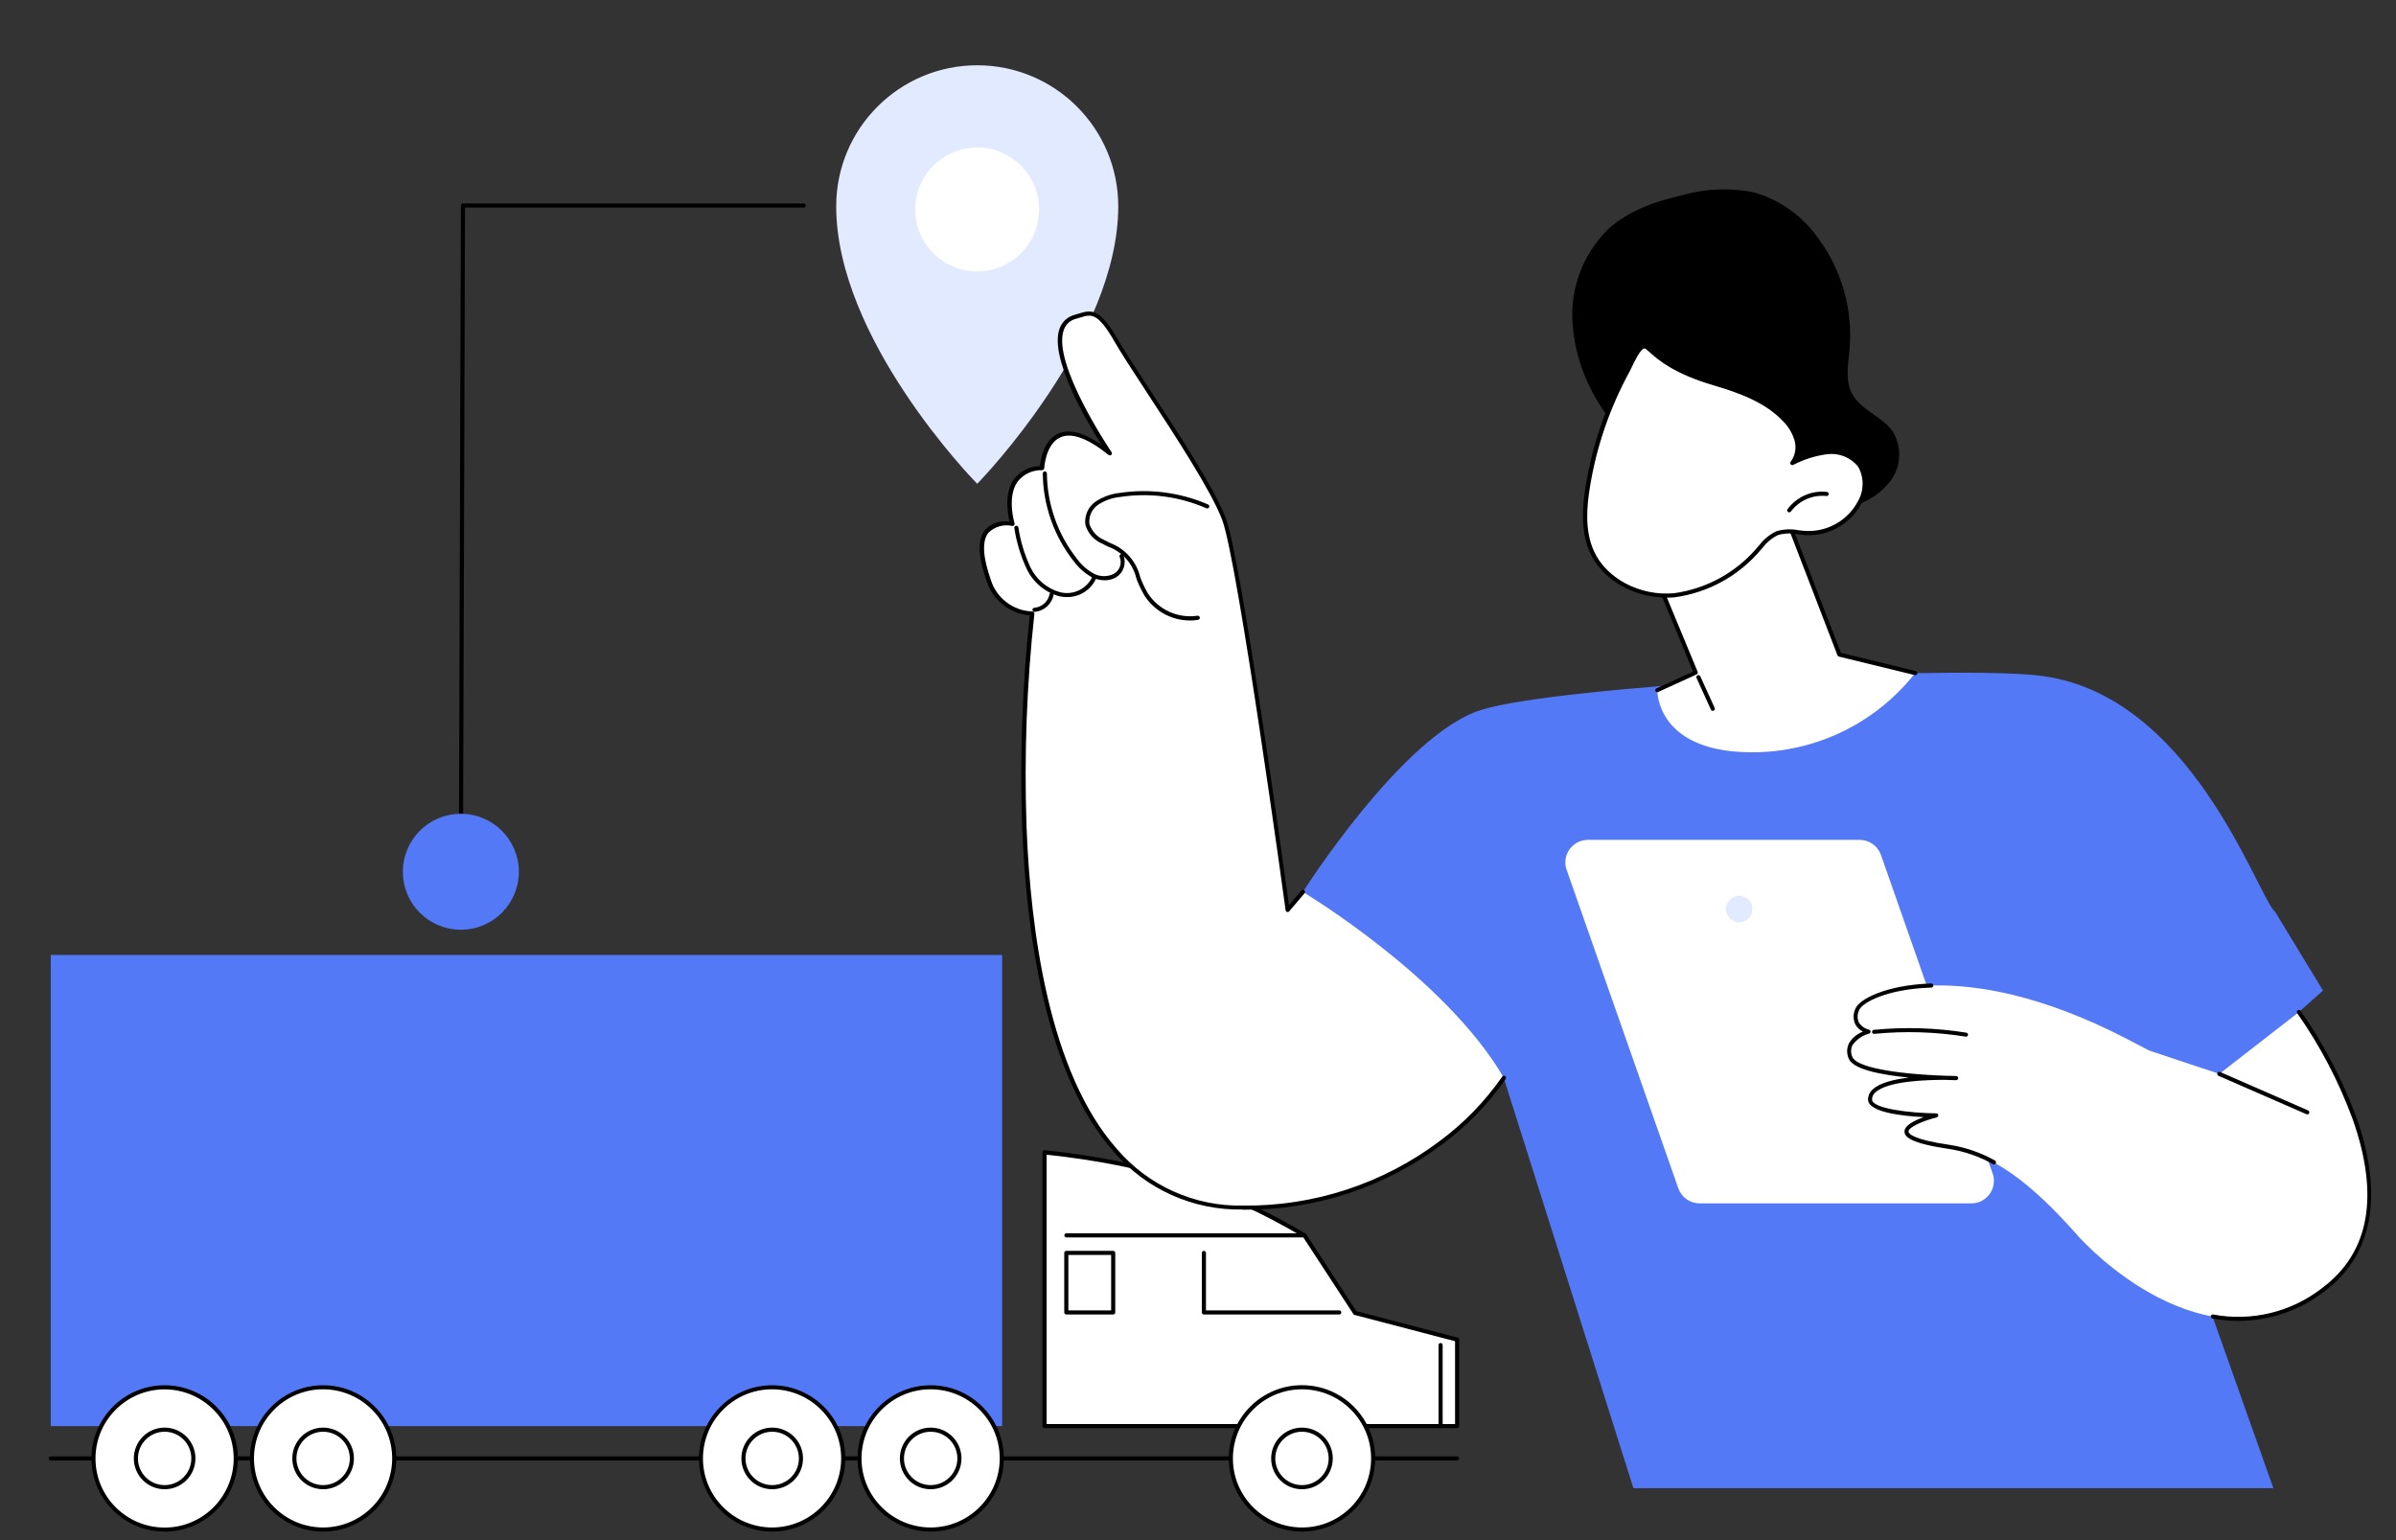 <svg id="a" xmlns="http://www.w3.org/2000/svg" width="280" height="180" viewBox="0 0 280 180"><rect x="0" y="0" width="280" height="180" fill="#333333" stroke="none"/><g id="b"><rect width="280" height="180" fill="none"/><g id="c"><path id="d" d="m93.92,23.78h-39.82c-.13,0-.24.11-.24.24h0l-.24,77.87c0,.13.11.24.24.24h0c.13,0,.24-.11.24-.24h0s.24-77.63.24-77.63h39.58c.13,0,.24-.11.24-.24s-.11-.24-.24-.24"/><path id="e" d="m60.39,101.89c0-3.61-2.93-6.54-6.54-6.54s-6.54,2.93-6.54,6.54c0,3.61,2.93,6.54,6.54,6.54s6.54-2.93,6.54-6.54h0" fill="#5479f7"/><path id="f" d="m60.63,101.89c0,3.74-3.03,6.78-6.78,6.77s-6.78-3.03-6.77-6.78c0-3.74,3.03-6.77,6.78-6.77,3.74,0,6.77,3.04,6.78,6.78m-.48,0c0-3.48-2.82-6.3-6.3-6.3s-6.3,2.82-6.3,6.3c0,3.48,2.82,6.3,6.3,6.3h0c3.48,0,6.3-2.82,6.3-6.3" fill="#5479f7"/><rect id="g" x="5.93" y="111.61" width="111.18" height="55.06" fill="#5479f7"/><path id="h" d="m170.27,170.69H5.93c-.13,0-.24-.11-.24-.24,0-.13.11-.24.24-.24h164.34c.13,0,.24.11.24.24,0,.13-.11.24-.24.24h0"/><path id="i" d="m46.07,170.45c0,4.59-3.72,8.31-8.31,8.31s-8.31-3.72-8.31-8.31,3.72-8.31,8.31-8.31,8.31,3.72,8.31,8.31h0" fill="#fff"/><path id="j" d="m37.76,179c-4.72,0-8.55-3.83-8.55-8.55s3.83-8.55,8.55-8.55,8.55,3.83,8.55,8.55c0,4.72-3.83,8.55-8.55,8.55m0-16.63c-4.46,0-8.07,3.61-8.08,8.07,0,4.46,3.61,8.07,8.07,8.08,4.46,0,8.07-3.61,8.08-8.07h0c0-4.46-3.62-8.07-8.07-8.08"/><path id="k" d="m41.12,170.45c0,1.86-1.51,3.36-3.36,3.36s-3.36-1.51-3.36-3.36,1.51-3.36,3.36-3.36h0c1.86,0,3.36,1.51,3.36,3.36" fill="#fff"/><path id="l" d="m37.76,174.05c-1.99,0-3.6-1.61-3.6-3.6s1.61-3.6,3.6-3.6,3.6,1.61,3.6,3.6h0c0,1.99-1.61,3.6-3.6,3.6m0-6.72c-1.72,0-3.12,1.4-3.12,3.12,0,1.72,1.4,3.12,3.12,3.12s3.12-1.4,3.12-3.12c0-1.72-1.4-3.12-3.12-3.12"/><path id="m" d="m27.55,170.45c0,4.59-3.72,8.31-8.31,8.31s-8.31-3.72-8.31-8.31c0-4.59,3.72-8.31,8.31-8.31s8.31,3.72,8.31,8.31h0" fill="#fff"/><path id="n" d="m19.24,179c-4.72,0-8.55-3.83-8.55-8.55s3.83-8.55,8.55-8.55,8.55,3.83,8.55,8.55h0c0,4.72-3.83,8.55-8.55,8.56m0-16.63c-4.46,0-8.07,3.61-8.08,8.07s3.61,8.07,8.07,8.08,8.07-3.61,8.08-8.07h0c0-4.46-3.62-8.07-8.07-8.08"/><path id="o" d="m22.6,170.45c0,1.86-1.51,3.36-3.36,3.36s-3.36-1.51-3.36-3.36,1.51-3.36,3.36-3.36h0c1.86,0,3.36,1.51,3.36,3.36" fill="#fff"/><path id="p" d="m19.24,174.05c-1.99,0-3.6-1.61-3.6-3.6s1.61-3.6,3.6-3.6,3.6,1.61,3.6,3.6h0c0,1.99-1.61,3.6-3.6,3.6m0-6.72c-1.72,0-3.12,1.4-3.12,3.12s1.4,3.12,3.12,3.12,3.12-1.4,3.12-3.12c0-1.72-1.4-3.12-3.12-3.12"/><path id="q" d="m122.06,166.67h48.21v-10.11l-11.93-3.12-4.58-7.02-1.33-2.04c-9.02-5.36-17.87-8.39-30.38-9.71v32Z" fill="#fff"/><path id="r" d="m170.27,166.91h-48.21c-.13,0-.24-.11-.24-.24v-32c0-.13.11-.24.24-.24,0,0,.02,0,.03,0,12.16,1.29,20.99,4.12,30.48,9.75.03.02.06.04.08.08l5.86,8.98,11.83,3.09c.11.03.18.12.18.23v10.11c0,.13-.11.24-.24.24m-47.97-.48h47.73v-9.68l-11.74-3.07c-.06-.01-.11-.05-.14-.1l-5.88-9.01c-9.33-5.53-18.04-8.33-29.97-9.62v31.49Z"/><path id="s" d="m152.44,144.62h-27.82c-.13,0-.24-.11-.24-.24,0-.13.11-.24.24-.24h27.82c.13,0,.24.11.24.24,0,.13-.11.24-.24.24h0"/><path id="t" d="m168.35,166.91c-.13,0-.24-.11-.24-.24v-9.47c0-.13.11-.24.24-.24.13,0,.24.11.24.24v9.47c0,.13-.11.24-.24.24"/><path id="u" d="m156.51,153.63h-15.82c-.13,0-.24-.11-.24-.24v-6.96c0-.13.11-.24.24-.24.13,0,.24.11.24.24h0v6.72h15.58c.13,0,.24.11.24.24s-.11.24-.24.24"/><path id="v" d="m130.09,153.63h-5.48c-.13,0-.24-.11-.24-.24v-6.96c0-.13.11-.24.24-.24h5.48c.13,0,.24.11.24.24v6.96c0,.13-.11.24-.24.24m-5.24-.48h5v-6.48h-5v6.48Z"/><path id="w" d="m160.47,170.45c0,4.59-3.72,8.31-8.31,8.31s-8.31-3.72-8.31-8.31,3.72-8.31,8.31-8.31,8.31,3.72,8.31,8.31h0" fill="#fff"/><path id="x" d="m152.16,179c-4.72,0-8.56-3.82-8.56-8.55,0-4.72,3.82-8.56,8.55-8.56,4.72,0,8.56,3.82,8.56,8.55h0c0,4.73-3.83,8.55-8.55,8.56m0-16.63c-4.46,0-8.07,3.61-8.08,8.07s3.61,8.07,8.07,8.08,8.07-3.61,8.08-8.07h0c0-4.46-3.62-8.07-8.07-8.08"/><path id="y" d="m155.52,170.45c0,1.86-1.51,3.36-3.36,3.36s-3.36-1.51-3.36-3.36,1.51-3.36,3.36-3.36h0c1.86,0,3.36,1.51,3.36,3.36" fill="#fff"/><path id="z" d="m152.15,174.05c-1.99,0-3.6-1.61-3.6-3.6s1.61-3.6,3.6-3.6,3.6,1.61,3.6,3.6h0c0,1.99-1.61,3.6-3.6,3.6m0-6.72c-1.72,0-3.12,1.4-3.12,3.12s1.4,3.12,3.12,3.12,3.12-1.4,3.12-3.12c0-1.72-1.4-3.12-3.12-3.12"/><path id="aa" d="m117.07,170.45c0,4.59-3.72,8.31-8.31,8.31s-8.31-3.72-8.31-8.31c0-4.59,3.72-8.31,8.31-8.31s8.31,3.72,8.31,8.31h0" fill="#fff"/><path id="ab" d="m108.76,179c-4.72,0-8.55-3.83-8.55-8.55s3.83-8.55,8.55-8.55c4.72,0,8.55,3.83,8.55,8.55,0,4.72-3.83,8.55-8.55,8.55m0-16.63c-4.46,0-8.07,3.61-8.08,8.07s3.61,8.07,8.07,8.08c4.46,0,8.07-3.61,8.08-8.07h0c0-4.46-3.62-8.07-8.07-8.08"/><path id="ac" d="m112.12,170.45c0,1.86-1.51,3.36-3.36,3.36s-3.36-1.51-3.36-3.36,1.51-3.36,3.36-3.36h0c1.86,0,3.36,1.51,3.36,3.36" fill="#fff"/><path id="ad" d="m108.76,174.05c-1.99,0-3.6-1.61-3.6-3.6,0-1.99,1.61-3.6,3.6-3.6s3.6,1.61,3.6,3.6h0c0,1.99-1.61,3.6-3.6,3.6m0-6.72c-1.72,0-3.12,1.4-3.12,3.12,0,1.72,1.4,3.12,3.12,3.12s3.12-1.4,3.12-3.12c0-1.72-1.4-3.12-3.12-3.12"/><path id="ae" d="m98.55,170.45c0,4.59-3.72,8.31-8.31,8.31s-8.31-3.72-8.31-8.31c0-4.59,3.72-8.31,8.31-8.31s8.31,3.72,8.31,8.31h0" fill="#fff"/><path id="af" d="m90.23,179c-4.72,0-8.55-3.83-8.55-8.55s3.83-8.55,8.55-8.55c4.72,0,8.55,3.83,8.55,8.55,0,4.72-3.83,8.55-8.55,8.55m0-16.63c-4.46,0-8.07,3.61-8.08,8.07s3.61,8.07,8.07,8.08c4.46,0,8.07-3.61,8.08-8.07h0c0-4.46-3.62-8.07-8.07-8.08"/><path id="ag" d="m93.6,170.45c0,1.86-1.51,3.36-3.36,3.36s-3.36-1.51-3.36-3.36,1.51-3.36,3.36-3.36h0c1.86,0,3.36,1.51,3.36,3.36" fill="#fff"/><path id="ah" d="m90.24,174.05c-1.99,0-3.6-1.61-3.6-3.6,0-1.99,1.61-3.6,3.6-3.6s3.6,1.61,3.6,3.6h0c0,1.99-1.61,3.6-3.6,3.6m0-6.72c-1.72,0-3.12,1.4-3.12,3.12,0,1.72,1.4,3.12,3.12,3.12s3.12-1.4,3.12-3.12c0-1.72-1.4-3.12-3.12-3.12"/><path id="ai" d="m123.79,25.5c0,5.47-4.43,9.9-9.9,9.9s-9.9-4.43-9.9-9.9,4.43-9.9,9.9-9.9h0c5.47,0,9.9,4.43,9.9,9.9" fill="#fff"/><path id="aj" d="m114.19,7.94c-8.94,0-16.18,7.24-16.18,16.18h0c0,15.58,16.18,31.99,16.18,31.99,0,0,16.18-16.56,16.18-31.99,0-8.94-7.24-16.18-16.18-16.18h0m0,24.08c-4.16,0-7.54-3.38-7.54-7.54s3.38-7.54,7.54-7.54,7.54,3.38,7.54,7.54-3.38,7.54-7.54,7.54h0" fill="#e2eaff"/><path id="ak" d="m114.19,56.53l-.21-.22c-.16-.17-16.26-16.67-16.26-32.2,0-9.1,7.38-16.48,16.48-16.48s16.48,7.38,16.48,16.48c0,15.38-16.1,32.03-16.26,32.2l-.21.22Zm0-48.3c-8.77.01-15.87,7.11-15.88,15.88,0,14.31,13.97,29.55,15.88,31.56,1.9-2.03,15.88-17.39,15.88-31.56-.01-8.76-7.12-15.86-15.88-15.87m0,24.08c-4.33,0-7.84-3.51-7.84-7.84s3.51-7.84,7.84-7.84c4.33,0,7.84,3.51,7.84,7.84,0,4.33-3.51,7.83-7.84,7.84m0-15.08c-4,0-7.24,3.24-7.24,7.24s3.24,7.24,7.24,7.24c4,0,7.24-3.24,7.24-7.24h0c0-4-3.24-7.24-7.24-7.25" fill="#e2eaff"/><path id="al" d="m190.88,173.92l-15.16-47.97-23.47-21.7s11.7-18.44,20.84-21.28,53.32-5.18,64.79-4.06c18.2,1.77,25.91,25.92,28.01,27.68l5.58,9.18-20.08,17.85,14.28,40.31h-74.81Z" fill="#5479f7"/><path id="am" d="m153.04,116.86c-.11,0-.2-.07-.23-.18l-2.56-9.71c-.04-.13.03-.26.16-.3.13-.04.26.03.3.16,0,0,0,0,0,.01l2.56,9.71c.03.13-.04.26-.17.29,0,0,0,0,0,0-.02,0-.04,0-.06,0"/><path id="an" d="m143.04,60.69c1.87,5.01,7.43,45.67,7.43,45.67l1.79-2.11s16.6,9.91,23.47,21.7c0,0-9.43,15.16-30.49,15.18-33.33.04-24.62-69.44-24.62-69.44-2.36-.06-4.41-1.62-5.09-3.88-1.41-3.99-1.21-6.96,2.78-6.58,0,0-1.93-6.27,3.45-6.52,0,0,.35-7.78,7.91-1.72,0,0-9.79-14.38-3.96-15.97,1.6-.44,2.42-1.22,4.72,2.8s10.73,15.86,12.6,20.87" fill="#fff"/><path id="ao" d="m145.21,141.36c-5.79.11-11.32-2.38-15.08-6.78-7.99-9.05-10.22-25.68-10.68-38.05-.28-8.22.02-16.44.89-24.62-2.35-.18-4.35-1.78-5.05-4.03-1-2.83-1.07-4.82-.2-5.92.74-.8,1.82-1.17,2.89-1-.21-.88-.65-3.3.5-4.94.72-.96,1.85-1.53,3.05-1.54.07-.72.43-3.03,2.13-3.8,1.27-.58,2.97-.14,5.06,1.3-1.8-2.85-6.13-10.22-4.89-13.59.29-.81.97-1.41,1.81-1.61.16-.04.31-.09.46-.14,1.51-.47,2.47-.56,4.54,3.05.75,1.3,2.14,3.43,3.75,5.89,3.38,5.17,7.6,11.61,8.87,15.02,1.77,4.73,6.68,40.18,7.37,45.19l1.45-1.7c.09-.1.24-.11.34-.03s.11.24.03.34l-1.79,2.11c-.09.1-.24.11-.34.03-.05-.04-.07-.09-.08-.15-.05-.41-5.57-40.69-7.41-45.62-1.26-3.36-5.45-9.77-8.82-14.92-1.61-2.47-3.01-4.6-3.76-5.92-1.98-3.45-2.73-3.21-3.98-2.83-.15.05-.31.1-.47.14-.69.15-1.25.65-1.48,1.31-1.44,3.91,5.51,14.19,5.58,14.3.08.11.05.26-.06.33-.09.06-.21.06-.29-.01-2.44-1.96-4.34-2.65-5.65-2.05-1.72.78-1.87,3.57-1.87,3.6,0,.12-.11.22-.23.23-1.12-.04-2.2.46-2.89,1.35-1.27,1.8-.36,4.83-.35,4.86.02.08,0,.16-.04.22-.05.06-.13.1-.21.09-1.01-.23-2.07.07-2.81.8-.75.96-.66,2.8.28,5.47.65,2.15,2.61,3.65,4.86,3.72.07,0,.14.03.18.08.05.05.07.12.06.19-.9,8.24-1.2,16.53-.92,24.81.46,12.28,2.66,28.8,10.56,37.74,3.67,4.3,9.07,6.73,14.72,6.62h.02c8.28.09,16.36-2.56,22.98-7.54,2.83-2.09,5.3-4.64,7.31-7.53.07-.11.22-.15.33-.08s.15.22.08.33c-2.03,2.94-4.54,5.52-7.41,7.65-6.71,5.05-14.89,7.73-23.28,7.65h-.03Z"/><path id="ap" d="m139.07,72.52c-2.16,0-4.16-1.11-5.33-2.92-.36-.62-.67-1.27-.93-1.95-.39-1.73-1.62-3.14-3.28-3.75-.25-.12-.51-.24-.76-.38-.94-.4-1.64-1.2-1.93-2.18-.14-1.06.32-2.12,1.21-2.73.84-.55,1.8-.9,2.79-1,3.5-.53,7.09-.06,10.34,1.35.12.05.18.19.12.32-.05.12-.19.18-.32.12-3.17-1.38-6.66-1.84-10.07-1.32-.92.09-1.81.4-2.58.91-.73.5-1.13,1.37-1.02,2.25.27.83.89,1.5,1.68,1.85.24.13.49.25.74.37,1.77.67,3.08,2.16,3.52,4,.24.65.54,1.28.89,1.88,1.25,1.93,3.51,2.96,5.79,2.62.13-.02.25.07.28.2s-.07.25-.2.28h0c-.31.05-.62.08-.94.08"/><path id="aq" d="m129.09,67.82c-.53,0-1.05-.13-1.52-.37-.82-.46-1.52-1.09-2.08-1.84-2.32-2.93-3.59-6.54-3.63-10.28,0-.13.11-.24.24-.24h0c.13,0,.24.11.24.24.04,3.63,1.27,7.14,3.52,9.98.51.7,1.16,1.28,1.92,1.71.73.4,1.61.42,2.36.06.71-.38,1.01-1.24.71-1.98-.06-.12-.01-.26.1-.32.12-.06.26-.01.32.1.41.98.02,2.1-.9,2.62-.4.22-.85.33-1.3.32"/><path id="ar" d="m124.64,69.78c-.29,0-.58-.03-.87-.1-1.67-.47-3.05-1.63-3.79-3.2-.71-1.51-1.19-3.11-1.44-4.75-.03-.13.06-.26.19-.28s.26.06.28.19h0c.24,1.6.71,3.15,1.39,4.62.68,1.44,1.94,2.52,3.47,2.95,1.53.39,3.11-.36,3.78-1.79.05-.12.18-.19.31-.14.12.05.19.18.14.31-.6,1.37-1.98,2.23-3.47,2.19"/><path id="as" d="m120.9,71.51c-.13,0-.24-.1-.25-.23,0-.13.1-.24.23-.25.89-.07,1.62-.74,1.78-1.62.02-.13.14-.22.27-.2s.22.14.2.27h0c-.19,1.1-1.11,1.94-2.23,2.03h-.01"/><path id="at" d="m198.61,140.64h31.77c1.45,0,2.63-1.18,2.63-2.63,0-.3-.05-.59-.15-.87l-13.05-37.22c-.37-1.05-1.36-1.76-2.48-1.76h-31.77c-1.45,0-2.63,1.18-2.63,2.63,0,.3.05.59.15.87l13.05,37.22c.37,1.05,1.36,1.76,2.48,1.76" fill="#fff"/><path id="au" d="m202.15,105.15c-.61.61-.61,1.59,0,2.19.61.61,1.59.61,2.19,0,.61-.61.61-1.59,0-2.19,0,0,0,0,0,0-.61-.61-1.59-.61-2.19,0,0,0,0,0,0,0" fill="#e2eaff"/><path id="av" d="m218.36,120.57c-.99-.17-1.66-1.1-1.49-2.09.03-.19.09-.37.18-.53.78-1.94,12.06-6.59,31.42,3.43,1.98,1.02,3.76,1.96,5.36,2.83-1.44,4.95-4.78,14.4-10.63,20.64-4.54-5.17-9.49-9.93-15.36-10.79-10.36-1.51-1.57-3.69-1.57-3.69,0,0-7.74-.08-7.74-1.86,0-2.37,6.25-2.56,8.91-2.53.72.02,1.17.03,1.17.03,0,0-.46-.02-1.17-.03-2.94-.1-10.48-.53-11.19-2.35-.89-2.26,2.11-3.05,2.11-3.05" fill="#fff"/><path id="aw" d="m233.01,136.09s-.08-.01-.11-.03c-1.57-.89-3.3-1.49-5.08-1.77-4.6-.67-5.23-1.43-5.26-2.01-.04-.74,1.19-1.34,2.25-1.72-2.4-.12-6.51-.55-6.51-2.06,0-.43.19-.85.51-1.14.8-.79,2.48-1.21,4.27-1.42-3.28-.32-6.55-.96-7.04-2.23-.25-.57-.24-1.21.03-1.77.37-.63.95-1.11,1.63-1.37-.37-.19-.68-.48-.88-.84-.28-.59-.27-1.28.02-1.87.43-1.07,3.55-2.74,8.85-2.92h0c.13,0,.24.1.24.24,0,.13-.1.24-.24.24-5.27.17-8.09,1.79-8.42,2.62-.23.46-.25.99-.04,1.46.27.42.7.72,1.18.84.13.03.21.16.18.28-.02.09-.09.16-.17.18-.79.21-1.47.69-1.94,1.35-.21.43-.21.94-.01,1.38.45,1.14,4.65,1.98,10.97,2.2.71,0,1.17.03,1.17.03.13,0,.23.12.23.25,0,.13-.11.23-.23.23,0,0,0,0,0,0,0,0-.45,0-1.18-.03-2.02-.02-6.88.09-8.3,1.49-.23.2-.36.49-.36.8,0,1.06,4.39,1.59,7.5,1.62.13,0,.24.11.24.24,0,.11-.08.2-.18.23-1.61.4-3.32,1.15-3.3,1.66.01.2.39.92,4.85,1.56,1.84.29,3.62.91,5.25,1.82.12.06.16.21.1.33-.04.08-.12.13-.21.13"/><path id="ax" d="m229.74,121.15s-.03,0-.04,0c-3.53-.56-7.12-.67-10.67-.32-.13.01-.25-.08-.26-.21,0,0,0,0,0,0-.01-.13.09-.25.22-.26,0,0,0,0,0,0,3.6-.35,7.23-.24,10.8.33.13.02.22.15.19.28-.02.11-.12.2-.24.2"/><path id="ay" d="m268.66,118.28s16.42,22.36,2.84,32.46c-13.77,10.24-28.28-5.9-28.28-5.9l8.02-22.03,8.12,2.7,9.3-7.23Z" fill="#fff"/><path id="az" d="m261.63,154.38c-1.03,0-2.06-.1-3.08-.28-.13-.02-.22-.15-.19-.28.02-.13.15-.22.28-.19h0c4.48.84,9.11-.28,12.71-3.08,5.54-4.12,6.75-10.76,3.59-19.74-1.62-4.39-3.79-8.56-6.48-12.39-.08-.11-.05-.26.05-.34.11-.08.26-.05.33.05,2.71,3.87,4.91,8.07,6.55,12.51,3.19,9.08,1.89,16.09-3.76,20.29-2.87,2.22-6.38,3.43-10.01,3.45"/><path id="ba" d="m269.63,130.24s-.07,0-.1-.02l-10.28-4.49c-.12-.05-.18-.2-.12-.32.05-.12.2-.18.32-.12h0l10.28,4.49c.12.05.18.19.12.32-.04.09-.13.15-.22.14"/><path id="bb" d="m193.09,66.36l5.08,12.25-4.49,2.05s-.21,7.6,11.85,7.25c7.16-.22,13.86-3.61,18.28-9.25l-8.87-2.16-6.72-17.46-15.14,7.31Z" fill="#fff"/><path id="bc" d="m193.68,80.91c-.13,0-.24-.11-.24-.24,0-.1.05-.18.14-.22l4.28-1.96-4.99-12.04c-.05-.12,0-.25.12-.31l15.14-7.31c.12-.06.26,0,.32.11,0,0,0,.01,0,.02l6.68,17.34,8.75,2.13c.13.03.21.16.18.29-.03.13-.16.21-.29.18l-8.87-2.16c-.08-.02-.14-.07-.17-.15l-6.63-17.22-14.7,7.1,4.99,12.04c.05.12,0,.26-.12.31l-4.49,2.05s-.07.02-.1.02"/><path id="bd" d="m200.16,83.08c-.09,0-.18-.06-.22-.14l-1.68-3.7c-.06-.12,0-.26.12-.32.12-.06.26,0,.32.12l1.68,3.7c.05.12,0,.26-.12.32-.03.01-.07.02-.1.02"/><path id="be" d="m221.24,50.51c-1.24-1.86-3.83-2.57-4.84-4.56-.79-1.54-.41-3.38-.26-5.09.41-4.61-.88-9.21-3.61-12.95-1.81-2.6-4.44-4.5-7.48-5.41-2.76-.57-5.62-.48-8.33.28-3.2.72-6.42,1.83-8.83,4.04-3.06,3.04-4.56,7.31-4.06,11.6.8,8.38,7.23,15.54,14.82,18.61,3.84,1.48,7.9,2.32,12.01,2.49,1.92.18,3.86.05,5.74-.38,1.9-.44,3.56-1.57,4.68-3.16,1.1-1.64,1.16-3.76.15-5.46"/><path id="bf" d="m185.53,56.95c-.4,2.51-.56,5.18.48,7.5,1.58,3.54,5.78,5.46,9.64,5.1s7.35-2.64,9.95-5.52c.54-.73,1.25-1.33,2.07-1.74,1.08-.41,2.28-.06,3.44,0,2.6.09,5.01-1.32,6.22-3.62.75-1.32.75-2.94,0-4.26-.91-1.15-2.35-1.75-3.8-1.57-1.43.19-2.81.62-4.09,1.28.57-.75.76-1.73.52-2.64-.25-.9-.73-1.72-1.39-2.38-2.13-2.28-5.22-3.4-8.21-4.27-6.68-1.95-7.53-4.46-8.27-4.35s-1.56,2.23-1.89,2.82c-2.32,4.25-3.9,8.87-4.67,13.65" fill="#fff"/><path id="bg" d="m194.71,69.83c-3.86,0-7.51-2.12-8.92-5.29-1.12-2.51-.86-5.4-.5-7.64.77-4.81,2.36-9.46,4.7-13.73.06-.12.15-.3.25-.5.58-1.23,1.16-2.34,1.82-2.44.34-.05.61.19,1.06.6.95.85,2.72,2.42,7.31,3.76,3.05.89,6.17,2.03,8.32,4.34.69.69,1.19,1.55,1.45,2.49.18.72.13,1.48-.15,2.17,1.1-.52,2.27-.86,3.48-.99,1.54-.18,3.06.46,4.02,1.68.8,1.39.81,3.11.02,4.51-1.25,2.38-3.75,3.84-6.44,3.76-.33-.02-.67-.06-.99-.1-.78-.16-1.58-.14-2.35.08-.72.35-1.34.86-1.82,1.5l-.16.18c-2.55,3.06-6.16,5.06-10.11,5.6-.32.03-.64.04-.96.04m-2.57-29.13h-.01c-.46.07-1.13,1.49-1.46,2.17-.1.22-.19.4-.26.53-2.31,4.23-3.89,8.82-4.65,13.58-.35,2.17-.61,4.97.46,7.37,1.45,3.24,5.4,5.33,9.4,4.96,3.83-.53,7.32-2.47,9.79-5.44l.16-.18c.53-.7,1.22-1.25,2.01-1.63.84-.24,1.72-.28,2.57-.11.32.04.65.08.96.09,2.5.08,4.83-1.28,5.99-3.49.71-1.24.72-2.77.02-4.02-.86-1.08-2.22-1.63-3.59-1.47-1.4.18-2.76.61-4.01,1.26-.12.05-.26,0-.32-.12-.04-.08-.02-.18.03-.25.52-.7.69-1.59.47-2.43-.24-.86-.7-1.64-1.33-2.28-2.07-2.22-5.12-3.33-8.1-4.21-4.7-1.37-6.59-3.05-7.49-3.86-.29-.26-.54-.48-.66-.48m-6.61,16.24h0Z"/><path id="bh" d="m209.09,59.88c-.13,0-.24-.11-.24-.24,0-.05.02-.1.05-.14,1.07-1.44,2.82-2.21,4.6-2.01.13.02.23.14.21.27,0,0,0,0,0,0-.01.13-.13.22-.26.21,0,0,0,0,0,0-1.61-.17-3.19.52-4.16,1.81-.05.06-.12.1-.2.1"/></g></g></svg>